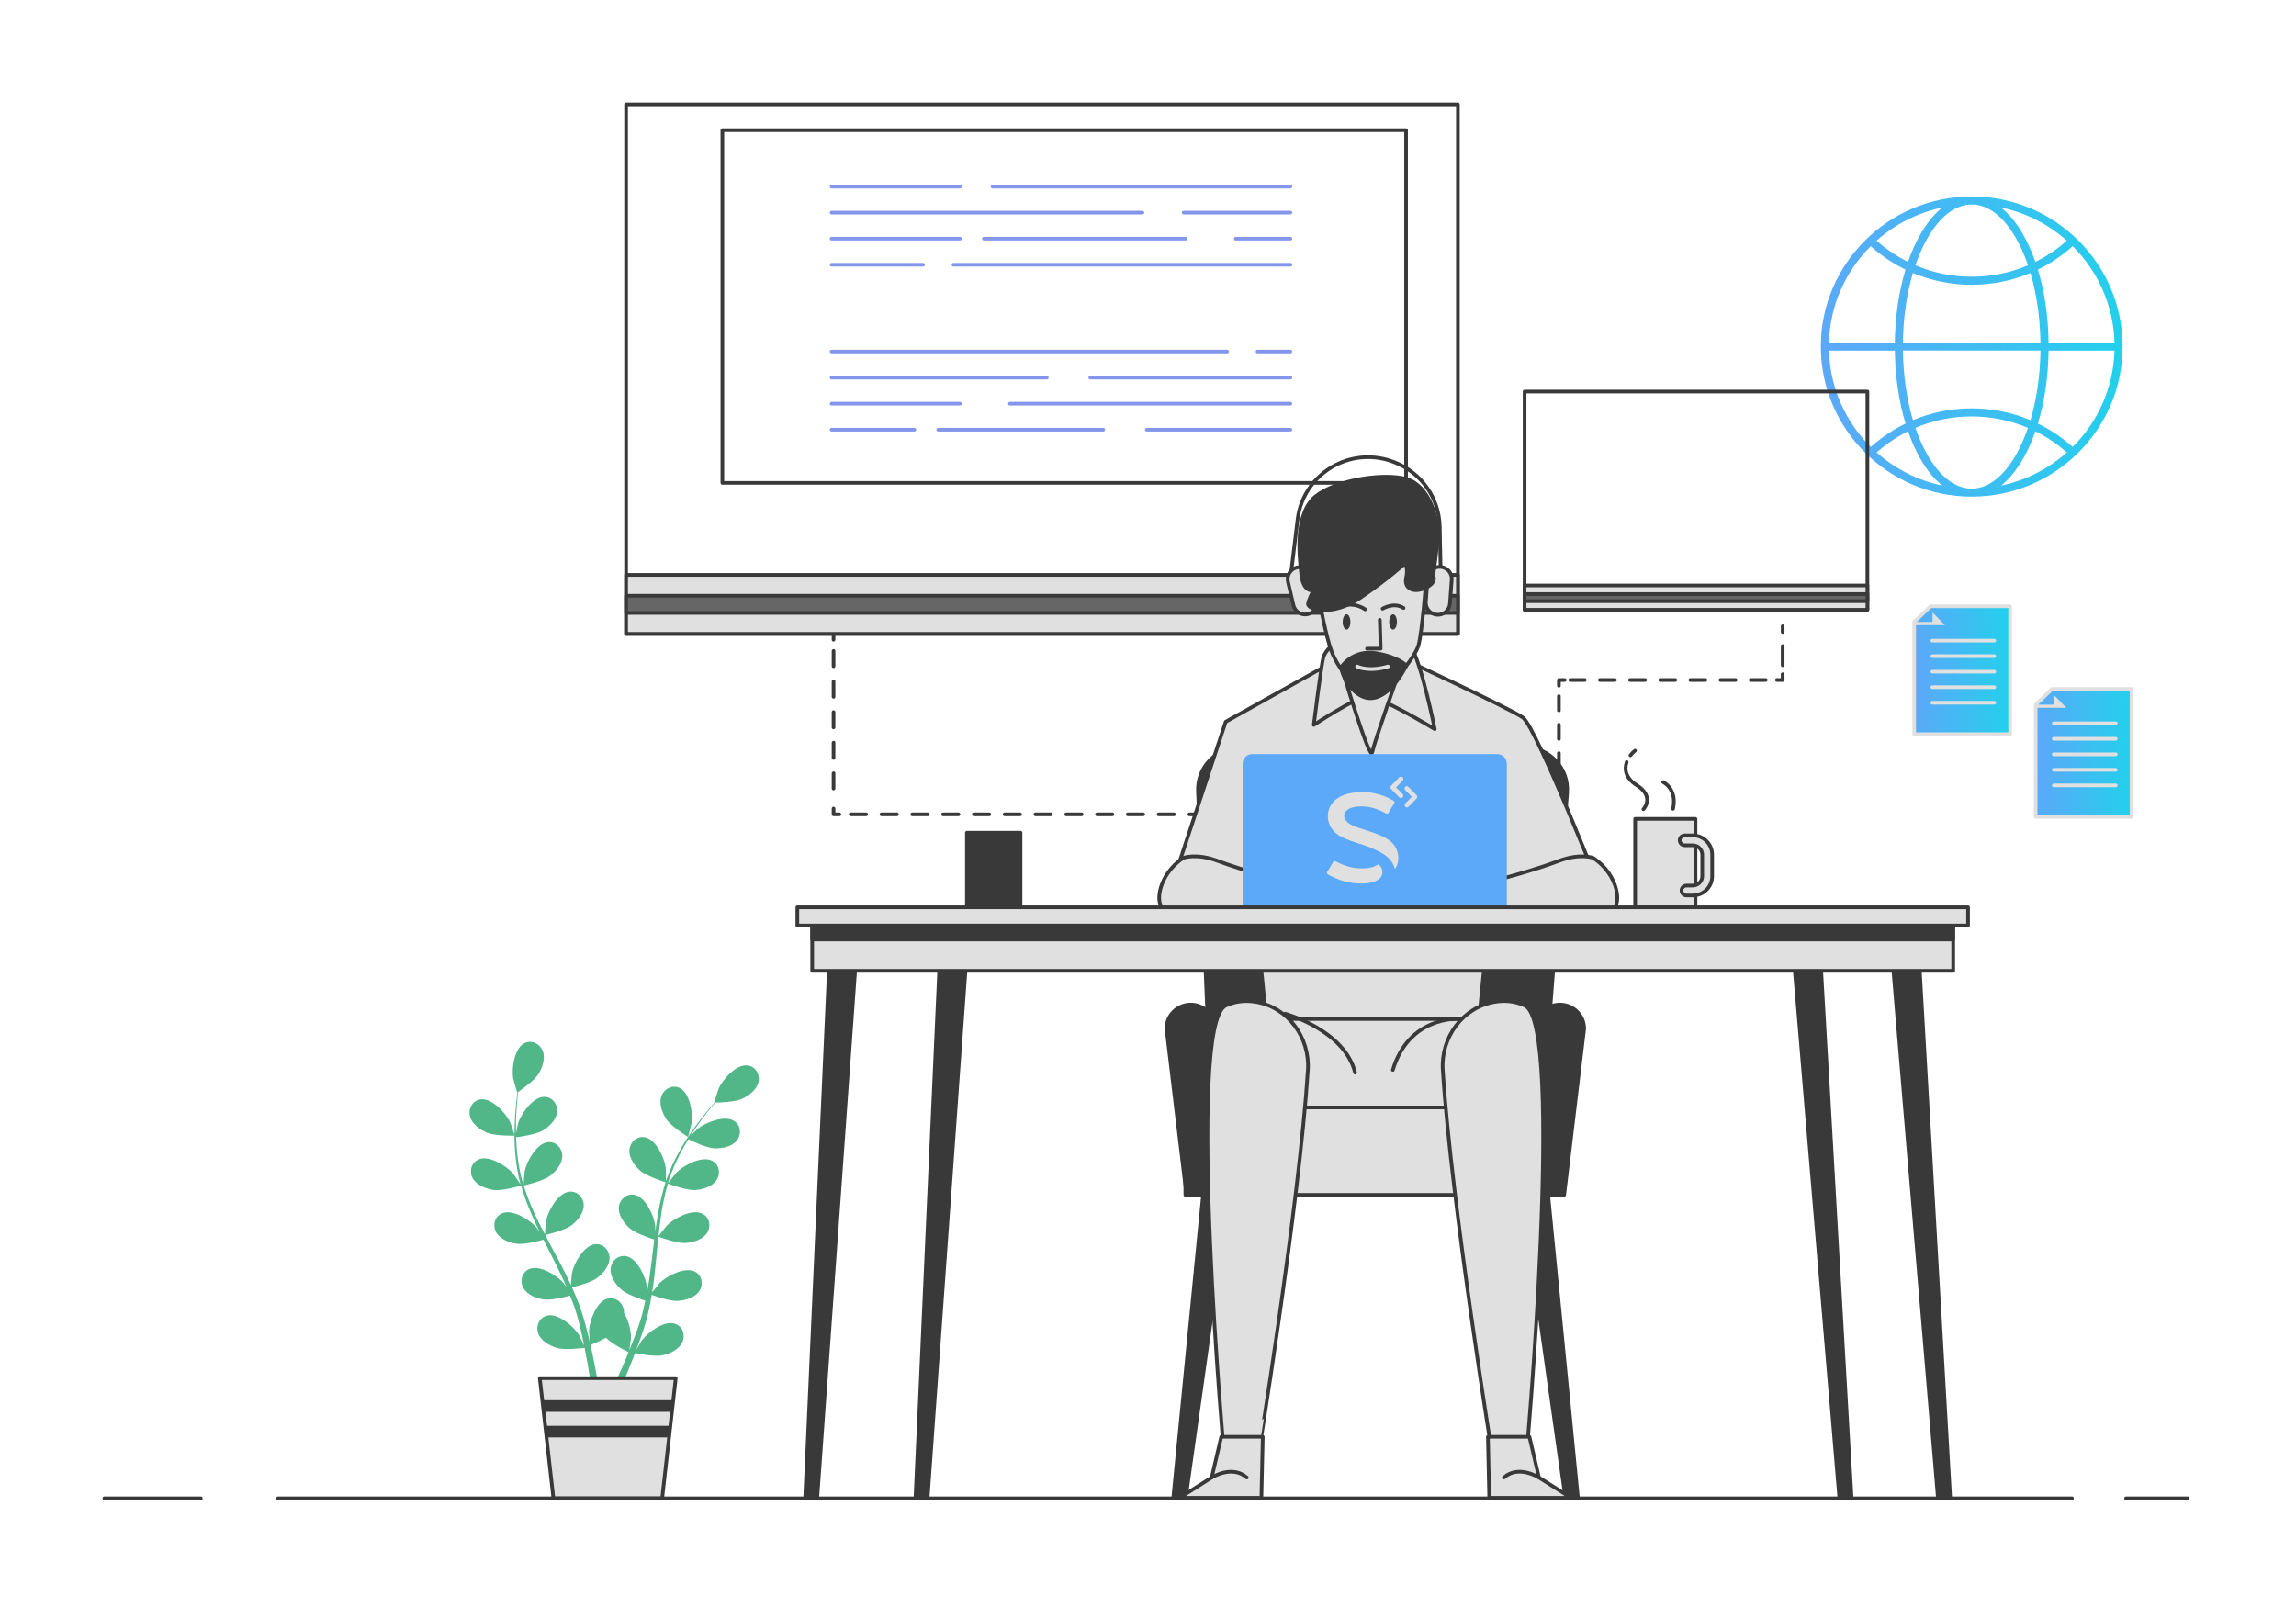 <svg width="440" height="308" viewBox="0 0 440 308" fill="none" xmlns="http://www.w3.org/2000/svg">
<path d="M341.627 120.033V121.136" stroke="#393939" stroke-width="0.7" stroke-linecap="round" stroke-linejoin="round"/>
<path d="M341.627 123.828V127.873" stroke="#393939" stroke-width="0.7" stroke-linecap="round" stroke-linejoin="round" stroke-dasharray="3.67 3.67"/>
<path d="M341.627 129.227V130.33H340.518" stroke="#393939" stroke-width="0.7" stroke-linecap="round" stroke-linejoin="round"/>
<path d="M338.381 130.33H300.924" stroke="#393939" stroke-width="0.7" stroke-linecap="round" stroke-linejoin="round" stroke-dasharray="2.89 2.89"/>
<path d="M299.852 130.33H298.743V131.433" stroke="#393939" stroke-width="0.7" stroke-linecap="round" stroke-linejoin="round"/>
<path d="M298.743 133.434V152.492" stroke="#393939" stroke-width="0.7" stroke-linecap="round" stroke-linejoin="round" stroke-dasharray="2.73 2.73"/>
<path d="M298.743 153.499V154.603" stroke="#393939" stroke-width="0.7" stroke-linecap="round" stroke-linejoin="round"/>
<path d="M159.741 121.504V122.607" stroke="#393939" stroke-width="0.7" stroke-linecap="round" stroke-linejoin="round"/>
<path d="M159.741 124.762V153.889" stroke="#393939" stroke-width="0.7" stroke-linecap="round" stroke-linejoin="round" stroke-dasharray="2.93 2.93"/>
<path d="M159.741 154.97V156.074H160.85" stroke="#393939" stroke-width="0.7" stroke-linecap="round" stroke-linejoin="round"/>
<path d="M163.031 156.074H244.791" stroke="#393939" stroke-width="0.7" stroke-linecap="round" stroke-linejoin="round" stroke-dasharray="2.95 2.95"/>
<path d="M245.878 156.074H246.987" stroke="#393939" stroke-width="0.7" stroke-linecap="round" stroke-linejoin="round"/>
<path d="M377.856 37.653C361.908 37.653 348.939 50.561 348.939 66.419C348.939 82.278 361.915 95.186 377.856 95.186C393.804 95.186 406.773 82.278 406.773 66.419C406.773 50.561 393.804 37.653 377.856 37.653ZM405.213 65.647H392.584C392.518 60.646 391.815 55.865 390.536 51.672C392.939 50.503 395.179 49.002 397.205 47.185C401.989 51.944 405.013 58.454 405.213 65.647ZM377.856 93.649C374.433 93.649 371.172 90.891 368.673 85.874C368.074 84.675 367.542 83.381 367.068 82.005C370.44 80.571 374.092 79.814 377.848 79.814C381.604 79.814 385.264 80.571 388.628 82.005C388.155 83.374 387.623 84.668 387.024 85.874C384.54 90.883 381.279 93.649 377.856 93.649ZM377.856 78.269C373.937 78.269 370.122 79.049 366.595 80.527C365.405 76.526 364.739 71.958 364.673 67.184H391.031C390.965 71.958 390.307 76.526 389.109 80.527C385.59 79.049 381.774 78.269 377.856 78.269ZM364.673 65.647C364.739 60.874 365.397 56.313 366.588 52.319C370.115 53.805 373.93 54.585 377.848 54.585C381.767 54.585 385.59 53.805 389.109 52.319C390.299 56.321 390.957 60.881 391.024 65.647H364.673ZM377.856 39.19C381.279 39.19 384.54 41.948 387.039 46.965C387.638 48.171 388.177 49.465 388.643 50.841C385.272 52.283 381.612 53.04 377.856 53.04C374.1 53.04 370.44 52.283 367.068 50.841C367.542 49.465 368.074 48.164 368.673 46.965C371.172 41.956 374.433 39.19 377.856 39.19ZM396.081 46.126C394.248 47.759 392.222 49.12 390.055 50.194C389.575 48.811 389.035 47.502 388.421 46.281C387.002 43.427 385.323 41.235 383.475 39.771C388.251 40.764 392.569 43 396.081 46.126ZM367.283 46.281C366.677 47.502 366.137 48.811 365.649 50.194C363.49 49.12 361.464 47.759 359.623 46.126C363.128 43.008 367.445 40.772 372.222 39.771C370.388 41.235 368.71 43.427 367.283 46.281ZM358.499 47.185C360.525 49.002 362.765 50.503 365.168 51.672C363.896 55.865 363.187 60.646 363.12 65.647H350.499C350.699 58.454 353.723 51.944 358.499 47.185ZM350.499 67.192H363.128C363.194 72.194 363.904 76.982 365.176 81.182C362.78 82.344 360.532 83.852 358.506 85.661C353.723 80.895 350.699 74.393 350.499 67.192ZM359.638 86.72C361.471 85.087 363.497 83.727 365.656 82.66C366.137 84.036 366.677 85.345 367.283 86.558C368.702 89.412 370.381 91.604 372.229 93.068C367.46 92.075 363.15 89.839 359.638 86.72ZM388.429 86.558C389.035 85.345 389.575 84.036 390.055 82.66C392.214 83.734 394.24 85.095 396.074 86.72C392.569 89.839 388.251 92.068 383.482 93.068C385.323 91.604 387.002 89.412 388.429 86.558ZM397.205 85.661C395.179 83.844 392.939 82.344 390.536 81.182C391.808 76.989 392.518 72.201 392.584 67.192H405.213C405.013 74.393 401.989 80.895 397.205 85.661Z" fill="url(#paint0_radial_640_9)"/>
<path d="M279.386 20H119.985V121.489H279.386V20Z" stroke="#393939" stroke-width="0.7" stroke-miterlimit="10" stroke-linecap="round" stroke-linejoin="round"/>
<path d="M269.457 24.943H138.433V92.546H269.457V24.943Z" stroke="#393939" stroke-width="0.7" stroke-miterlimit="10" stroke-linecap="round" stroke-linejoin="round"/>
<path d="M190.214 35.763H247.283" stroke="#8496EB" stroke-width="0.7" stroke-miterlimit="10" stroke-linecap="round" stroke-linejoin="round"/>
<path d="M159.363 35.763H183.959" stroke="#8496EB" stroke-width="0.7" stroke-miterlimit="10" stroke-linecap="round" stroke-linejoin="round"/>
<path d="M226.829 40.749H247.283" stroke="#8496EB" stroke-width="0.7" stroke-miterlimit="10" stroke-linecap="round" stroke-linejoin="round"/>
<path d="M159.363 40.749H218.93" stroke="#8496EB" stroke-width="0.7" stroke-miterlimit="10" stroke-linecap="round" stroke-linejoin="round"/>
<path d="M236.822 45.744H247.283" stroke="#8496EB" stroke-width="0.7" stroke-miterlimit="10" stroke-linecap="round" stroke-linejoin="round"/>
<path d="M188.549 45.744H227.236" stroke="#8496EB" stroke-width="0.7" stroke-miterlimit="10" stroke-linecap="round" stroke-linejoin="round"/>
<path d="M159.363 45.744H183.959" stroke="#8496EB" stroke-width="0.7" stroke-miterlimit="10" stroke-linecap="round" stroke-linejoin="round"/>
<path d="M182.72 50.74H247.282" stroke="#8496EB" stroke-width="0.7" stroke-miterlimit="10" stroke-linecap="round" stroke-linejoin="round"/>
<path d="M159.363 50.74H176.892" stroke="#8496EB" stroke-width="0.7" stroke-miterlimit="10" stroke-linecap="round" stroke-linejoin="round"/>
<path d="M240.985 67.379H247.283" stroke="#8496EB" stroke-width="0.7" stroke-miterlimit="10" stroke-linecap="round" stroke-linejoin="round"/>
<path d="M159.363 67.379H235.156" stroke="#8496EB" stroke-width="0.7" stroke-miterlimit="10" stroke-linecap="round" stroke-linejoin="round"/>
<path d="M208.938 72.374H247.283" stroke="#8496EB" stroke-width="0.7" stroke-miterlimit="10" stroke-linecap="round" stroke-linejoin="round"/>
<path d="M159.363 72.374H200.612" stroke="#8496EB" stroke-width="0.7" stroke-miterlimit="10" stroke-linecap="round" stroke-linejoin="round"/>
<path d="M193.545 77.369H247.283" stroke="#8496EB" stroke-width="0.7" stroke-miterlimit="10" stroke-linecap="round" stroke-linejoin="round"/>
<path d="M159.363 77.369H183.959" stroke="#8496EB" stroke-width="0.7" stroke-miterlimit="10" stroke-linecap="round" stroke-linejoin="round"/>
<path d="M219.762 82.356H247.283" stroke="#8496EB" stroke-width="0.7" stroke-miterlimit="10" stroke-linecap="round" stroke-linejoin="round"/>
<path d="M179.796 82.356H211.437" stroke="#8496EB" stroke-width="0.7" stroke-miterlimit="10" stroke-linecap="round" stroke-linejoin="round"/>
<path d="M159.363 82.356H175.226" stroke="#8496EB" stroke-width="0.7" stroke-miterlimit="10" stroke-linecap="round" stroke-linejoin="round"/>
<path d="M279.386 110.184H119.985V121.489H279.386V110.184Z" fill="#E0E0E0" stroke="#393939" stroke-width="0.7" stroke-miterlimit="10" stroke-linecap="round" stroke-linejoin="round"/>
<path d="M279.386 114.185H119.985V117.48H279.386V114.185Z" fill="#666666" stroke="#393939" stroke-width="0.7" stroke-miterlimit="10" stroke-linecap="round" stroke-linejoin="round"/>
<path d="M302.403 287.168L295.896 221.021L290.81 222.132L300.007 287.168H302.403Z" fill="#393939" stroke="#393939" stroke-width="0.7" stroke-miterlimit="10" stroke-linecap="round" stroke-linejoin="round"/>
<path d="M227.224 287.168L236.421 222.132L231.342 221.021L224.835 287.168H227.224Z" fill="#393939" stroke="#393939" stroke-width="0.7" stroke-miterlimit="10" stroke-linecap="round" stroke-linejoin="round"/>
<path d="M232.843 229.009L229.575 151.668C229.383 147.063 233.079 143.224 237.715 143.224H292.192C296.939 143.224 300.688 147.247 300.318 151.962L294.285 229.017H232.843V229.009Z" fill="#393939" stroke="#393939" stroke-width="0.7" stroke-miterlimit="10" stroke-linecap="round" stroke-linejoin="round"/>
<path d="M299.453 212.055H227.157V229.009H299.453V212.055Z" fill="#E0E0E0" stroke="#393939" stroke-width="0.7" stroke-miterlimit="10" stroke-linecap="round" stroke-linejoin="round"/>
<path d="M232.843 229.009H227.372L223.542 197.161C223.542 194.608 225.627 192.534 228.192 192.534C230.758 192.534 232.843 194.608 232.843 197.161V229.009Z" fill="#393939" stroke="#393939" stroke-width="0.7" stroke-miterlimit="10" stroke-linecap="round" stroke-linejoin="round"/>
<path d="M294.285 229.009H299.756L303.586 197.161C303.586 194.608 301.501 192.534 298.935 192.534C296.37 192.534 294.285 194.608 294.285 197.161V229.009Z" fill="#393939" stroke="#393939" stroke-width="0.7" stroke-miterlimit="10" stroke-linecap="round" stroke-linejoin="round"/>
<path d="M240.067 169.1L242.647 195.3H283.445L286.026 169.1H240.067Z" fill="#E0E0E0" stroke="#393939" stroke-width="0.7" stroke-miterlimit="10" stroke-linecap="round" stroke-linejoin="round"/>
<path d="M256.658 126.189L234.891 138.333L223.091 174.146H308.111C308.111 174.146 294.484 139.34 291.837 137.524C289.19 135.699 268.244 125.99 268.244 125.99L256.658 126.189Z" fill="#E0E0E0" stroke="#393939" stroke-width="0.7" stroke-miterlimit="10" stroke-linecap="round" stroke-linejoin="round"/>
<path d="M255.845 123.159C255.845 123.159 254.011 124.578 253.604 125.99C253.198 127.41 251.771 138.943 251.771 138.943C251.771 138.943 259.497 133.883 261.738 133.478C263.978 133.074 274.957 139.752 274.957 139.752C274.957 139.752 272.311 126.601 270.277 123.769C268.251 120.93 259.298 119.915 255.845 123.159Z" fill="#E0E0E0" stroke="#393939" stroke-width="0.7" stroke-miterlimit="10" stroke-linecap="round" stroke-linejoin="round"/>
<path d="M257.065 127.807C257.065 127.807 262.558 146.218 262.965 144.195C263.372 142.172 268.251 128.41 268.251 128.41C268.251 128.41 259.098 129.227 257.065 127.807Z" fill="#E0E0E0" stroke="#393939" stroke-width="0.7" stroke-miterlimit="10" stroke-linecap="round" stroke-linejoin="round"/>
<path d="M252.835 115.06C252.835 115.06 254.129 122.151 255.209 124.946C256.288 127.741 260.177 133.544 263.201 132.897C266.226 132.25 271.194 126.02 271.845 123.659C272.495 121.298 273.353 111.412 273.353 109.264C273.353 107.117 271.194 103.895 264.495 105.829C257.804 107.757 253.05 110.765 252.835 115.06Z" fill="#E0E0E0" stroke="#393939" stroke-width="0.7" stroke-miterlimit="10" stroke-linecap="round" stroke-linejoin="round"/>
<path d="M257.065 127.807C257.065 127.807 259.246 124.416 263.749 125.196C268.251 125.983 269.494 127.579 269.494 127.579C269.494 127.579 266.935 133.14 263.268 133.772C259.593 134.412 256.924 129.308 257.065 127.807Z" fill="#393939" stroke="#393939" stroke-width="0.7" stroke-miterlimit="10" stroke-linecap="round" stroke-linejoin="round"/>
<path d="M260.074 127.741C260.074 127.741 262.152 128.852 265.982 127.741" stroke="#E0E0E0" stroke-width="0.7" stroke-miterlimit="10" stroke-linecap="round" stroke-linejoin="round"/>
<path d="M258.787 119.201C258.787 120.011 258.455 120.665 258.048 120.665C257.641 120.665 257.309 120.011 257.309 119.201C257.309 118.392 257.641 117.738 258.048 117.738C258.462 117.73 258.787 118.392 258.787 119.201Z" fill="#393939"/>
<path d="M267.704 119.201C267.704 120.011 267.372 120.665 266.965 120.665C266.558 120.665 266.226 120.011 266.226 119.201C266.226 118.392 266.558 117.738 266.965 117.738C267.379 117.73 267.704 118.392 267.704 119.201Z" fill="#393939"/>
<path d="M264.421 118.797L264.591 124.321H261.967" fill="#E0E0E0"/>
<path d="M264.421 118.797L264.591 124.321H261.967" stroke="#393939" stroke-width="0.7" stroke-miterlimit="10" stroke-linecap="round" stroke-linejoin="round"/>
<path d="M264.954 116.664C264.954 116.664 267.098 115.333 268.976 116.531L264.954 116.664Z" fill="#E0E0E0"/>
<path d="M264.954 116.664C264.954 116.664 267.098 115.333 268.976 116.531" stroke="#393939" stroke-width="0.7" stroke-miterlimit="10" stroke-linecap="round" stroke-linejoin="round"/>
<path d="M261.604 116.796C261.604 116.796 259.46 115.06 256.111 116.399L261.604 116.796Z" fill="#E0E0E0"/>
<path d="M261.604 116.796C261.604 116.796 259.46 115.06 256.111 116.399" stroke="#393939" stroke-width="0.7" stroke-miterlimit="10" stroke-linecap="round" stroke-linejoin="round"/>
<path d="M247.512 109.095L248.665 99.548C249.242 94.774 252.325 90.663 256.754 88.743C260.022 87.331 263.712 87.25 267.039 88.522L267.179 88.574C272.348 90.545 275.8 95.436 275.911 100.938L276.067 108.639" stroke="#393939" stroke-width="0.7" stroke-miterlimit="10" stroke-linecap="round" stroke-linejoin="round"/>
<path d="M250.64 117.716C249.397 118.003 248.155 117.23 247.867 115.995L246.824 111.515C246.536 110.279 247.312 109.044 248.555 108.757C249.797 108.47 251.039 109.242 251.327 110.478L252.37 114.957C252.658 116.193 251.882 117.429 250.64 117.716Z" fill="#E0E0E0" stroke="#393939" stroke-width="0.7" stroke-miterlimit="10" stroke-linecap="round" stroke-linejoin="round"/>
<path d="M275.386 117.826C274.115 117.73 273.153 116.627 273.25 115.362L273.59 110.772C273.686 109.507 274.795 108.551 276.067 108.647C277.338 108.742 278.299 109.845 278.203 111.111L277.863 115.7C277.767 116.965 276.665 117.914 275.386 117.826Z" fill="#E0E0E0" stroke="#393939" stroke-width="0.7" stroke-miterlimit="10" stroke-linecap="round" stroke-linejoin="round"/>
<path d="M269.25 107.97C269.25 107.97 266.011 110.978 260.606 114.634C255.209 118.289 250.455 116.782 250.669 115.708C250.884 114.634 251.749 113.126 251.749 113.126C251.749 113.126 249.804 113.773 249.375 110.118C248.946 106.462 248.081 98.298 252.185 95.076C256.288 91.854 265.575 90.567 269.678 91.854C273.782 93.141 275.512 99.158 275.512 101.953C275.512 104.748 274.647 110.331 274.647 110.331C274.647 110.331 275.512 111.618 273.139 112.692C270.765 113.766 269.035 112.692 269.464 110.758C269.9 108.83 269.25 107.97 269.25 107.97Z" fill="#393939" stroke="#393939" stroke-width="0.7" stroke-miterlimit="10" stroke-linecap="round" stroke-linejoin="round"/>
<path d="M226.758 164.437C226.758 164.437 229.198 163.422 233.471 165.047C237.745 166.665 246.285 169.093 247.505 169.093C248.725 169.093 255.638 169.703 255.638 169.703L255.845 174.153C255.845 174.153 224.924 174.764 223.098 174.153C221.264 173.543 221.871 167.673 226.758 164.437Z" fill="#E0E0E0" stroke="#393939" stroke-width="0.7" stroke-miterlimit="10" stroke-linecap="round" stroke-linejoin="round"/>
<path d="M248.466 171.652C248.466 171.652 253.893 167.004 255.549 165.952C257.205 164.9 261.878 172.248 262.033 172.851C262.181 173.454 260.828 173.749 260.828 173.749C260.828 173.749 257.213 172.998 256.458 172.851C255.704 172.704 254.95 173.454 252.991 173.454C251.031 173.454 247.564 173.454 247.564 173.454" fill="#E0E0E0"/>
<path d="M248.466 171.652C248.466 171.652 253.893 167.004 255.549 165.952C257.205 164.9 261.878 172.248 262.033 172.851C262.181 173.454 260.828 173.749 260.828 173.749C260.828 173.749 257.213 172.998 256.458 172.851C255.704 172.704 254.95 173.454 252.991 173.454C251.031 173.454 247.564 173.454 247.564 173.454" stroke="#393939" stroke-width="0.7" stroke-miterlimit="10" stroke-linecap="round" stroke-linejoin="round"/>
<path d="M305.338 164.437C305.338 164.437 302.898 163.422 298.625 165.047C294.351 166.665 285.811 169.093 284.591 169.093C283.372 169.093 276.458 169.703 276.458 169.703L276.251 174.153C276.251 174.153 307.172 174.764 308.998 174.153C310.824 173.543 310.218 167.673 305.338 164.437Z" fill="#E0E0E0" stroke="#393939" stroke-width="0.7" stroke-miterlimit="10" stroke-linecap="round" stroke-linejoin="round"/>
<path d="M281.797 171.652C281.797 171.652 276.37 167.004 274.713 165.952C273.057 164.9 268.384 172.248 268.229 172.851C268.081 173.454 269.434 173.749 269.434 173.749C269.434 173.749 273.05 172.998 273.804 172.851C274.558 172.704 275.312 173.454 277.272 173.454C279.231 173.454 282.699 173.454 282.699 173.454" fill="#E0E0E0"/>
<path d="M281.797 171.652C281.797 171.652 276.37 167.004 274.713 165.952C273.057 164.9 268.384 172.248 268.229 172.851C268.081 173.454 269.434 173.749 269.434 173.749C269.434 173.749 273.05 172.998 273.804 172.851C274.558 172.704 275.312 173.454 277.272 173.454C279.231 173.454 282.699 173.454 282.699 173.454" stroke="#393939" stroke-width="0.7" stroke-miterlimit="10" stroke-linecap="round" stroke-linejoin="round"/>
<path d="M281.893 195.3H242.647V212.254H281.893V195.3Z" fill="#E0E0E0" stroke="#393939" stroke-width="0.7" stroke-miterlimit="10" stroke-linecap="round" stroke-linejoin="round"/>
<path d="M246.262 194.277C246.262 194.277 257.627 197.359 259.689 205.583" stroke="#393939" stroke-width="0.7" stroke-miterlimit="10" stroke-linecap="round" stroke-linejoin="round"/>
<path d="M279.312 195.3C279.312 195.3 270.018 194.785 266.921 205.06" stroke="#393939" stroke-width="0.7" stroke-miterlimit="10" stroke-linecap="round" stroke-linejoin="round"/>
<path d="M250.64 205.046C251.031 198.838 246.832 193.056 240.665 192.019C238.802 191.703 236.835 191.835 234.898 192.733C227.15 196.33 234.713 280.394 234.713 280.394H240.909C240.917 280.394 249.02 230.679 250.64 205.046Z" fill="#E0E0E0" stroke="#393939" stroke-width="0.7" stroke-miterlimit="10" stroke-linecap="round" stroke-linejoin="round"/>
<path d="M234.041 275.377L232.207 283.181L226.048 287.08H241.73L241.996 275.377H234.041Z" fill="#E0E0E0" stroke="#393939" stroke-width="0.7" stroke-miterlimit="10" stroke-linecap="round" stroke-linejoin="round"/>
<path d="M232.207 283.181C232.207 283.181 236.126 280.673 238.928 283.181H232.207Z" fill="#E0E0E0"/>
<path d="M232.207 283.181C232.207 283.181 236.126 280.673 238.928 283.181" stroke="#393939" stroke-width="0.7" stroke-miterlimit="10" stroke-linecap="round" stroke-linejoin="round"/>
<path d="M276.488 205.046C276.096 198.838 280.296 193.056 286.462 192.019C288.325 191.703 290.292 191.835 292.229 192.733C299.978 196.33 292.414 280.394 292.414 280.394H286.218C286.218 280.394 278.115 230.679 276.488 205.046Z" fill="#E0E0E0" stroke="#393939" stroke-width="0.7" stroke-miterlimit="10" stroke-linecap="round" stroke-linejoin="round"/>
<path d="M293.094 275.377L294.92 283.181L301.087 287.08H285.397L285.139 275.377H293.094Z" fill="#E0E0E0" stroke="#393939" stroke-width="0.7" stroke-miterlimit="10" stroke-linecap="round" stroke-linejoin="round"/>
<path d="M294.921 283.181C294.921 283.181 291.002 280.673 288.2 283.181H294.921Z" fill="#E0E0E0"/>
<path d="M294.921 283.181C294.921 283.181 291.002 280.673 288.2 283.181" stroke="#393939" stroke-width="0.7" stroke-miterlimit="10" stroke-linecap="round" stroke-linejoin="round"/>
<path d="M288.762 174.433H238.137V146.365C238.137 145.35 238.965 144.526 239.985 144.526H286.913C287.933 144.526 288.762 145.35 288.762 146.365V174.433Z" fill="#5CA9F9"/>
<g clip-path="url(#clip0_640_9)">
<path d="M267.318 166.542C267.207 166.165 267.067 165.81 266.878 165.475C266.612 165.005 266.27 164.601 265.867 164.25C265.457 163.893 265.003 163.603 264.53 163.345C264.012 163.062 263.476 162.818 262.938 162.58C262.496 162.384 262.042 162.217 261.585 162.06C260.958 161.843 260.324 161.647 259.693 161.441C259.013 161.219 258.339 160.982 257.684 160.692C257.16 160.461 256.656 160.19 256.199 159.836C255.701 159.451 255.281 158.995 254.973 158.434C254.583 157.723 254.415 156.959 254.47 156.149C254.511 155.548 254.68 154.981 254.973 154.454C255.324 153.821 255.814 153.33 256.409 152.942C256.985 152.567 257.609 152.31 258.269 152.137C258.845 151.987 259.431 151.903 260.021 151.851C260.449 151.813 260.877 151.795 261.307 151.805C261.767 151.816 262.225 151.85 262.681 151.916C263.204 151.991 263.719 152.101 264.227 152.246C264.785 152.406 265.327 152.608 265.857 152.846C266.211 153.006 266.556 153.181 266.897 153.368C266.974 153.41 267.047 153.461 267.112 153.522C267.246 153.649 267.275 153.801 267.197 153.97C267.12 154.136 267.004 154.276 266.903 154.425C266.625 154.837 266.379 155.268 266.137 155.702C266.09 155.788 266.033 155.868 265.945 155.916C265.809 155.99 265.681 155.943 265.557 155.88C265.355 155.778 265.157 155.667 264.955 155.565C264.458 155.316 263.946 155.106 263.416 154.942C262.971 154.805 262.521 154.7 262.062 154.641C261.394 154.556 260.724 154.537 260.052 154.606C259.731 154.64 259.414 154.693 259.106 154.791C258.68 154.926 258.273 155.101 257.957 155.441C257.7 155.718 257.561 156.047 257.587 156.432C257.609 156.749 257.736 157.029 257.933 157.274C258.247 157.663 258.648 157.931 259.084 158.152C259.561 158.393 260.067 158.552 260.57 158.723C261.095 158.901 261.622 159.067 262.148 159.239C262.588 159.382 263.029 159.526 263.464 159.686C263.901 159.847 264.334 160.021 264.757 160.218C265.122 160.388 265.48 160.571 265.82 160.787C266.38 161.144 266.892 161.556 267.273 162.117C267.5 162.452 267.671 162.815 267.791 163.204C267.936 163.675 267.993 164.158 267.968 164.651C267.938 165.257 267.776 165.823 267.466 166.341C267.429 166.403 267.388 166.462 267.348 166.521C267.343 166.528 267.335 166.531 267.318 166.542Z" fill="#E0E0E0"/>
<path d="M260.81 169.342C260.235 169.334 259.662 169.289 259.091 169.207C258.525 169.127 257.969 169.004 257.421 168.846C256.873 168.689 256.337 168.49 255.814 168.259C255.405 168.078 255.005 167.877 254.612 167.664C254.545 167.627 254.48 167.586 254.419 167.539C254.264 167.417 254.232 167.269 254.336 167.098C254.462 166.89 254.6 166.688 254.733 166.484C254.937 166.169 255.127 165.844 255.309 165.515C255.362 165.42 255.412 165.322 255.469 165.229C255.582 165.046 255.738 164.999 255.936 165.079C256.104 165.147 256.261 165.239 256.423 165.319C256.897 165.551 257.382 165.752 257.88 165.92C258.226 166.036 258.576 166.134 258.932 166.212C259.362 166.307 259.797 166.375 260.237 166.406C260.561 166.429 260.884 166.448 261.209 166.434C261.623 166.416 262.036 166.389 262.447 166.323C262.826 166.262 263.191 166.165 263.538 165.995C263.686 165.923 263.817 165.821 263.962 165.744C264.104 165.667 264.221 165.681 264.333 165.795C264.701 166.164 264.925 166.605 264.928 167.14C264.932 167.633 264.738 168.047 264.384 168.374C264.005 168.724 263.543 168.918 263.063 169.068C262.689 169.184 262.306 169.251 261.917 169.285C261.549 169.316 261.181 169.349 260.81 169.342Z" fill="#E0E0E0"/>
<path d="M268.922 152.513C268.911 152.712 268.807 152.85 268.638 152.93C268.465 153.012 268.301 152.962 268.169 152.835C267.957 152.632 267.755 152.417 267.549 152.207C267.246 151.897 266.945 151.584 266.639 151.276C266.414 151.05 266.401 150.782 266.617 150.559C267.118 150.041 267.622 149.527 268.122 149.009C268.258 148.868 268.412 148.834 268.601 148.868C268.847 148.913 269.056 149.318 268.825 149.593C268.634 149.82 268.412 150.018 268.209 150.235C268.042 150.415 267.856 150.575 267.681 150.746C267.571 150.854 267.573 150.949 267.677 151.062C267.818 151.216 267.988 151.337 268.128 151.492C268.355 151.741 268.607 151.964 268.823 152.223C268.891 152.304 268.923 152.403 268.922 152.513Z" fill="#E0E0E0"/>
<path d="M271.598 152.706C271.601 152.861 271.529 152.968 271.439 153.062C271.143 153.368 270.845 153.672 270.547 153.977C270.344 154.185 270.14 154.394 269.938 154.603C269.76 154.787 269.539 154.811 269.348 154.675C269.17 154.548 269.1 154.201 269.298 154C269.673 153.622 270.044 153.239 270.417 152.86C270.532 152.744 270.537 152.7 270.423 152.583C270.074 152.227 269.723 151.873 269.375 151.516C269.254 151.393 269.157 151.252 269.178 151.066C269.216 150.74 269.556 150.577 269.829 150.749C269.97 150.838 270.073 150.971 270.188 151.088C270.517 151.421 270.843 151.756 271.169 152.091C271.271 152.195 271.373 152.298 271.469 152.408C271.546 152.495 271.606 152.594 271.598 152.706Z" fill="#E0E0E0"/>
</g>
<path d="M312.458 144.769C312.725 144.416 313.028 144.114 313.331 143.871" stroke="#393939" stroke-width="0.7" stroke-miterlimit="10" stroke-linecap="round" stroke-linejoin="round"/>
<path d="M314.943 155.096C314.943 155.096 317.205 152.734 313.656 150.491C311.505 149.13 311.253 147.453 311.741 146.063" stroke="#393939" stroke-width="0.7" stroke-miterlimit="10" stroke-linecap="round" stroke-linejoin="round"/>
<path d="M318.721 149.895C318.721 149.895 321.471 151.175 320.614 155.022" stroke="#393939" stroke-width="0.7" stroke-miterlimit="10" stroke-linecap="round" stroke-linejoin="round"/>
<path d="M324.917 156.949H313.353V173.947H324.917V156.949Z" fill="#E0E0E0" stroke="#393939" stroke-width="0.7" stroke-miterlimit="10" stroke-linecap="round" stroke-linejoin="round"/>
<path d="M324.399 171.63H323.194C322.669 171.63 322.24 171.204 322.24 170.681C322.24 170.159 322.669 169.733 323.194 169.733H324.399C325.397 169.733 326.211 168.924 326.211 167.931V163.812C326.211 162.819 325.397 162.01 324.399 162.01H322.847C322.322 162.01 321.893 161.583 321.893 161.061C321.893 160.538 322.322 160.112 322.847 160.112H324.399C326.447 160.112 328.118 161.767 328.118 163.812V167.931C328.118 169.975 326.447 171.63 324.399 171.63Z" fill="#E0E0E0" stroke="#393939" stroke-width="0.7" stroke-miterlimit="10" stroke-linecap="round" stroke-linejoin="round"/>
<path d="M195.571 159.597H185.294V174.146H195.571V159.597Z" fill="#393939" stroke="#393939" stroke-width="0.7" stroke-miterlimit="10" stroke-linecap="round" stroke-linejoin="round"/>
<path d="M354.839 287.168L348.821 182.833H343.682L352.495 287.168H354.839Z" fill="#393939" stroke="#393939" stroke-width="0.7" stroke-miterlimit="10" stroke-linecap="round" stroke-linejoin="round"/>
<path d="M373.738 287.168L367.719 182.833H362.573L371.386 287.168H373.738Z" fill="#393939" stroke="#393939" stroke-width="0.7" stroke-miterlimit="10" stroke-linecap="round" stroke-linejoin="round"/>
<path d="M177.76 287.168L185.257 182.833H180.133L175.438 287.168H177.76Z" fill="#393939" stroke="#393939" stroke-width="0.7" stroke-miterlimit="10" stroke-linecap="round" stroke-linejoin="round"/>
<path d="M156.614 287.168L164.111 182.833H158.994L154.299 287.168H156.614Z" fill="#393939" stroke="#393939" stroke-width="0.7" stroke-miterlimit="10" stroke-linecap="round" stroke-linejoin="round"/>
<path d="M374.307 176.941H155.645V186.069H374.307V176.941Z" fill="#E0E0E0" stroke="#393939" stroke-width="0.7" stroke-miterlimit="10" stroke-linecap="round" stroke-linejoin="round"/>
<path d="M374.307 176.941H155.645V180.074H374.307V176.941Z" fill="#393939" stroke="#393939" stroke-width="0.7" stroke-miterlimit="10" stroke-linecap="round" stroke-linejoin="round"/>
<path d="M377.153 173.903H152.799V177.382H377.153V173.903Z" fill="#E0E0E0" stroke="#393939" stroke-width="0.7" stroke-miterlimit="10" stroke-linecap="round" stroke-linejoin="round"/>
<path d="M357.863 75.047H292.17V116.87H357.863V75.047Z" stroke="#393939" stroke-width="0.7" stroke-miterlimit="10" stroke-linecap="round" stroke-linejoin="round"/>
<path d="M357.863 112.214H292.17V116.87H357.863V112.214Z" fill="#E0E0E0" stroke="#393939" stroke-width="0.7" stroke-miterlimit="10" stroke-linecap="round" stroke-linejoin="round"/>
<path d="M357.863 113.861H292.17V115.222H357.863V113.861Z" fill="#666666" stroke="#393939" stroke-width="0.7" stroke-miterlimit="10" stroke-linecap="round" stroke-linejoin="round"/>
<path d="M385.213 140.716H366.832V119.201L369.974 116.2H385.213V140.716Z" fill="url(#paint1_radial_640_9)" stroke="#E0E0E0" stroke-width="0.7" stroke-miterlimit="10" stroke-linecap="round" stroke-linejoin="round"/>
<path d="M366.832 119.819H372.717L370.344 117.363V119.201H366.891L366.832 119.297V119.819Z" fill="#E0E0E0"/>
<path d="M370.299 122.784H382.181" stroke="#E0E0E0" stroke-width="0.7" stroke-miterlimit="10" stroke-linecap="round" stroke-linejoin="round"/>
<path d="M370.299 125.755H382.181" stroke="#E0E0E0" stroke-width="0.7" stroke-miterlimit="10" stroke-linecap="round" stroke-linejoin="round"/>
<path d="M370.299 128.734H382.181" stroke="#E0E0E0" stroke-width="0.7" stroke-miterlimit="10" stroke-linecap="round" stroke-linejoin="round"/>
<path d="M370.299 131.706H382.181" stroke="#E0E0E0" stroke-width="0.7" stroke-miterlimit="10" stroke-linecap="round" stroke-linejoin="round"/>
<path d="M370.299 134.684H382.181" stroke="#E0E0E0" stroke-width="0.7" stroke-miterlimit="10" stroke-linecap="round" stroke-linejoin="round"/>
<path d="M408.488 156.559H390.107V135.045L393.25 132.051H408.488V156.559Z" fill="url(#paint2_radial_640_9)" stroke="#E0E0E0" stroke-width="0.7" stroke-miterlimit="10" stroke-linecap="round" stroke-linejoin="round"/>
<path d="M390.107 135.663H395.993L393.612 133.206V135.045H390.166L390.107 135.14V135.663Z" fill="#E0E0E0"/>
<path d="M393.567 138.627H405.457" stroke="#E0E0E0" stroke-width="0.7" stroke-miterlimit="10" stroke-linecap="round" stroke-linejoin="round"/>
<path d="M393.567 141.598H405.457" stroke="#E0E0E0" stroke-width="0.7" stroke-miterlimit="10" stroke-linecap="round" stroke-linejoin="round"/>
<path d="M393.567 144.577H405.457" stroke="#E0E0E0" stroke-width="0.7" stroke-miterlimit="10" stroke-linecap="round" stroke-linejoin="round"/>
<path d="M393.567 147.549H405.457" stroke="#E0E0E0" stroke-width="0.7" stroke-miterlimit="10" stroke-linecap="round" stroke-linejoin="round"/>
<path d="M393.567 150.528H405.457" stroke="#E0E0E0" stroke-width="0.7" stroke-miterlimit="10" stroke-linecap="round" stroke-linejoin="round"/>
<path d="M93.264 217.079C94.824 217.756 98.64 217.667 98.64 217.667C98.677 217.667 97.819 215.181 97.745 215.034C96.909 213.291 94.263 210.415 92.111 210.709C90.558 210.915 89.701 212.46 90.048 213.916C90.41 215.395 91.941 216.498 93.264 217.079Z" fill="#52B788"/>
<path d="M94.58 228.068C96.2 228.303 99.601 227.318 99.874 227.244C100.414 229.142 101.116 231.039 101.937 232.922C102.403 234.004 102.913 235.07 103.431 236.137C103.12 235.688 102.839 235.283 102.795 235.232C101.523 233.776 98.211 231.694 96.214 232.54C94.773 233.15 94.351 234.864 95.076 236.173C95.815 237.512 97.582 238.174 99.017 238.38C100.473 238.593 103.386 237.814 104.163 237.593C104.37 237.998 104.562 238.409 104.769 238.814C105.752 240.763 106.743 242.712 107.66 244.647C107.985 245.331 108.274 246.015 108.569 246.699C108.296 246.294 108.059 245.963 108.015 245.912C106.743 244.456 103.431 242.374 101.434 243.22C99.993 243.83 99.571 245.544 100.296 246.853C101.035 248.192 102.802 248.854 104.237 249.06C105.627 249.259 108.325 248.567 109.242 248.317C109.523 249.023 109.804 249.737 110.048 250.435C110.203 250.914 110.381 251.37 110.506 251.862C110.64 252.348 110.78 252.826 110.913 253.304C111.135 254.231 111.372 255.18 111.564 256.084C111.704 256.717 111.823 257.313 111.948 257.923C111.638 257.239 110.994 255.915 110.928 255.812C109.893 254.179 106.935 251.627 104.828 252.157C103.312 252.539 102.632 254.172 103.15 255.577C103.675 257.011 105.323 257.93 106.706 258.35C108.229 258.813 111.608 258.387 112.03 258.335C112.229 259.335 112.421 260.321 112.584 261.24C112.946 263.285 113.22 265.117 113.427 266.669H114.854C114.603 265.065 114.285 263.153 113.848 261.005C113.649 259.983 113.412 258.901 113.161 257.783C113.412 257.68 114.854 257.107 116.133 256.393C117.242 257.592 120.096 258.99 120.466 259.174C120.081 260.122 119.689 261.042 119.312 261.902C118.521 263.704 117.774 265.308 117.116 266.669H118.654C119.224 265.411 119.845 263.984 120.495 262.403C120.895 261.439 121.301 260.402 121.708 259.335C122.115 259.424 125.457 260.093 127.017 259.747C128.429 259.431 130.144 258.637 130.773 257.246C131.394 255.886 130.839 254.209 129.353 253.709C127.298 253.017 124.148 255.349 123.002 256.901C122.935 256.989 122.307 258.07 121.922 258.754C122.085 258.32 122.248 257.894 122.41 257.445C122.743 256.555 123.039 255.658 123.372 254.687C123.512 254.216 123.66 253.738 123.8 253.26C123.956 252.782 124.059 252.267 124.185 251.759C124.466 250.59 124.688 249.391 124.895 248.177C125.678 248.464 128.481 249.435 129.937 249.332C131.386 249.229 133.198 248.7 134.033 247.427C134.854 246.177 134.558 244.433 133.168 243.72C131.238 242.727 127.778 244.558 126.403 245.919C126.314 246.007 125.442 247.089 124.969 247.699C125.087 246.971 125.205 246.243 125.294 245.5C125.56 243.36 125.767 241.182 125.974 239.013C126.041 238.351 126.115 237.689 126.181 237.019C126.462 237.122 129.767 238.351 131.394 238.233C132.835 238.13 134.654 237.6 135.49 236.328C136.311 235.077 136.015 233.334 134.625 232.621C132.695 231.628 129.235 233.459 127.86 234.82C127.756 234.923 126.499 236.49 126.196 236.902C126.351 235.438 126.521 233.989 126.743 232.562C127.046 230.591 127.46 228.678 127.993 226.854C128.118 226.906 131.564 228.193 133.235 228.083C134.684 227.98 136.495 227.45 137.331 226.177C138.152 224.927 137.856 223.184 136.466 222.47C134.536 221.477 131.076 223.309 129.701 224.67C129.59 224.78 128.237 226.464 128.015 226.788C128.044 226.678 128.067 226.56 128.104 226.457C128.702 224.515 129.523 222.713 130.373 221.058C130.869 220.095 131.394 219.205 131.926 218.351C132.54 218.66 135.379 220.028 136.887 220.087C138.336 220.146 140.192 219.815 141.168 218.638C142.122 217.483 142.026 215.718 140.717 214.858C138.906 213.659 135.268 215.1 133.752 216.299C133.671 216.365 132.902 217.123 132.355 217.682C132.599 217.3 132.85 216.902 133.087 216.535C133.996 215.174 134.913 213.982 135.734 212.931C136.207 212.342 136.643 211.813 137.057 211.327C137.819 211.312 140.895 211.224 142.24 210.592C143.549 209.981 145.05 208.834 145.368 207.34C145.678 205.877 144.776 204.362 143.216 204.192C141.057 203.964 138.492 206.907 137.701 208.672C137.634 208.826 136.843 211.327 136.88 211.327C136.88 211.327 136.917 211.327 136.924 211.327C136.518 211.79 136.081 212.291 135.623 212.842C134.78 213.872 133.834 215.049 132.895 216.395C131.948 217.741 130.957 219.227 130.063 220.882C129.161 222.544 128.296 224.339 127.645 226.303C127.638 226.325 127.63 226.347 127.623 226.369C127.638 225.736 127.608 223.964 127.586 223.831C127.335 221.919 125.723 218.366 123.586 217.969C122.048 217.689 120.747 218.888 120.621 220.374C120.495 221.897 121.604 223.419 122.684 224.375C123.904 225.457 127.283 226.508 127.556 226.589C126.95 228.465 126.492 230.436 126.129 232.459C125.922 233.614 125.752 234.783 125.59 235.96C125.582 235.416 125.567 234.923 125.56 234.857C125.309 232.944 123.697 229.392 121.56 228.995C120.022 228.708 118.721 229.914 118.595 231.4C118.47 232.922 119.579 234.445 120.658 235.401C121.752 236.372 124.621 237.328 125.383 237.571C125.323 238.02 125.264 238.476 125.213 238.924C124.954 241.094 124.702 243.257 124.392 245.375C124.281 246.118 124.148 246.853 124.015 247.582C124.007 247.096 124 246.684 123.985 246.625C123.734 244.713 122.122 241.16 119.985 240.763C118.447 240.484 117.146 241.683 117.02 243.168C116.895 244.691 118.004 246.213 119.083 247.17C120.126 248.096 122.765 249.001 123.667 249.295C123.512 250.038 123.349 250.788 123.165 251.502C123.024 251.987 122.928 252.465 122.758 252.944C122.603 253.422 122.447 253.892 122.299 254.363C121.974 255.253 121.641 256.18 121.301 257.04C121.072 257.644 120.835 258.21 120.606 258.784C120.725 258.041 120.924 256.584 120.924 256.467C120.954 255.187 120.495 253.098 119.586 251.634C119.593 251.443 119.579 251.259 119.549 251.068C119.312 249.59 117.915 248.501 116.407 248.898C114.307 249.457 112.976 253.12 112.88 255.047C112.872 255.158 112.946 256.401 113.006 257.18C112.902 256.724 112.806 256.283 112.688 255.82C112.466 254.893 112.222 253.981 111.956 252.995C111.815 252.524 111.667 252.046 111.519 251.568C111.386 251.09 111.179 250.597 111.009 250.104C110.595 248.972 110.115 247.854 109.612 246.728C110.425 246.537 113.301 245.809 114.455 244.926C115.601 244.051 116.821 242.617 116.813 241.087C116.806 239.594 115.593 238.299 114.033 238.468C111.874 238.704 109.996 242.124 109.604 244.014C109.582 244.132 109.449 245.522 109.397 246.28C109.087 245.61 108.784 244.934 108.451 244.264C107.482 242.33 106.447 240.403 105.42 238.476C105.102 237.887 104.799 237.291 104.488 236.703C104.776 236.637 108.214 235.842 109.508 234.857C110.654 233.982 111.874 232.547 111.867 231.017C111.86 229.524 110.647 228.23 109.087 228.399C106.928 228.634 105.05 232.054 104.658 233.945C104.628 234.084 104.451 236.085 104.429 236.593C103.749 235.291 103.083 233.989 102.477 232.672C101.641 230.863 100.924 229.039 100.355 227.222C100.488 227.193 104.081 226.376 105.405 225.368C106.551 224.493 107.771 223.059 107.763 221.529C107.756 220.036 106.543 218.741 104.983 218.91C102.824 219.146 100.946 222.566 100.555 224.456C100.525 224.603 100.333 226.751 100.325 227.148C100.288 227.038 100.244 226.935 100.214 226.825C99.638 224.876 99.32 222.919 99.113 221.073C98.995 219.999 98.935 218.969 98.906 217.962C99.593 217.881 102.713 217.461 104.007 216.689C105.25 215.939 106.617 214.652 106.773 213.129C106.928 211.643 105.863 210.224 104.303 210.224C102.129 210.216 99.889 213.416 99.29 215.255C99.261 215.358 99.039 216.402 98.891 217.175C98.883 216.719 98.869 216.255 98.869 215.814C98.869 214.181 98.972 212.68 99.076 211.356C99.142 210.606 99.216 209.922 99.29 209.29C99.919 208.856 102.433 207.098 103.201 205.833C103.956 204.604 104.569 202.824 104.007 201.405C103.453 200.015 101.856 199.242 100.466 199.956C98.536 200.949 98.026 204.81 98.344 206.715C98.373 206.877 99.098 209.4 99.135 209.378C99.135 209.378 99.165 209.356 99.172 209.348C99.091 209.959 99.002 210.614 98.928 211.327C98.795 212.651 98.662 214.152 98.617 215.792C98.573 217.432 98.573 219.212 98.743 221.088C98.913 222.971 99.187 224.942 99.726 226.935C99.734 226.957 99.741 226.979 99.749 227.001C99.409 226.464 98.403 225.008 98.314 224.905C97.043 223.449 93.73 221.367 91.734 222.213C90.292 222.823 89.871 224.537 90.595 225.846C91.379 227.193 93.146 227.855 94.58 228.068Z" fill="#52B788"/>
<path d="M131.837 217.91C131.874 217.932 132.532 215.387 132.555 215.225C132.821 213.313 132.207 209.466 130.255 208.525C128.843 207.848 127.268 208.664 126.758 210.069C126.233 211.504 126.898 213.262 127.682 214.475C128.606 215.887 131.83 217.91 131.837 217.91Z" fill="#52B788"/>
<path d="M126.898 287.168H106.055L103.445 264.138H129.501L126.898 287.168Z" fill="#E0E0E0" stroke="#393939" stroke-width="0.7" stroke-miterlimit="10" stroke-linecap="round" stroke-linejoin="round"/>
<path d="M103.926 268.36L104.177 270.589H128.769L129.028 268.36H103.926Z" fill="#393939"/>
<path d="M128.214 275.495L128.466 273.266H104.481L104.732 275.495H128.214Z" fill="#393939"/>
<path d="M38.484 287.168H20" stroke="#393939" stroke-width="0.7" stroke-miterlimit="10" stroke-linecap="round" stroke-linejoin="round"/>
<path d="M397.079 287.168H53.272" stroke="#393939" stroke-width="0.7" stroke-miterlimit="10" stroke-linecap="round" stroke-linejoin="round"/>
<path d="M419.261 287.168H407.431" stroke="#393939" stroke-width="0.7" stroke-miterlimit="10" stroke-linecap="round" stroke-linejoin="round"/>
<defs>
<radialGradient id="paint0_radial_640_9" cx="0" cy="0" r="1" gradientUnits="userSpaceOnUse" gradientTransform="translate(347.417 69.116) scale(59.356 187.349)">
<stop stop-color="#5FA6F9"/>
<stop offset="1" stop-color="#23D0EC"/>
</radialGradient>
<radialGradient id="paint1_radial_640_9" cx="0" cy="0" r="1" gradientUnits="userSpaceOnUse" gradientTransform="translate(366.348 129.607) scale(18.864 79.831)">
<stop stop-color="#5FA6F9"/>
<stop offset="1" stop-color="#23D0EC"/>
</radialGradient>
<radialGradient id="paint2_radial_640_9" cx="0" cy="0" r="1" gradientUnits="userSpaceOnUse" gradientTransform="translate(389.624 145.454) scale(18.864 79.806)">
<stop stop-color="#5FA6F9"/>
<stop offset="1" stop-color="#23D0EC"/>
</radialGradient>
<clipPath id="clip0_640_9">
<rect width="17.323" height="20.487" fill="white" transform="translate(254.276 148.856)"/>
</clipPath>
</defs>
</svg>
